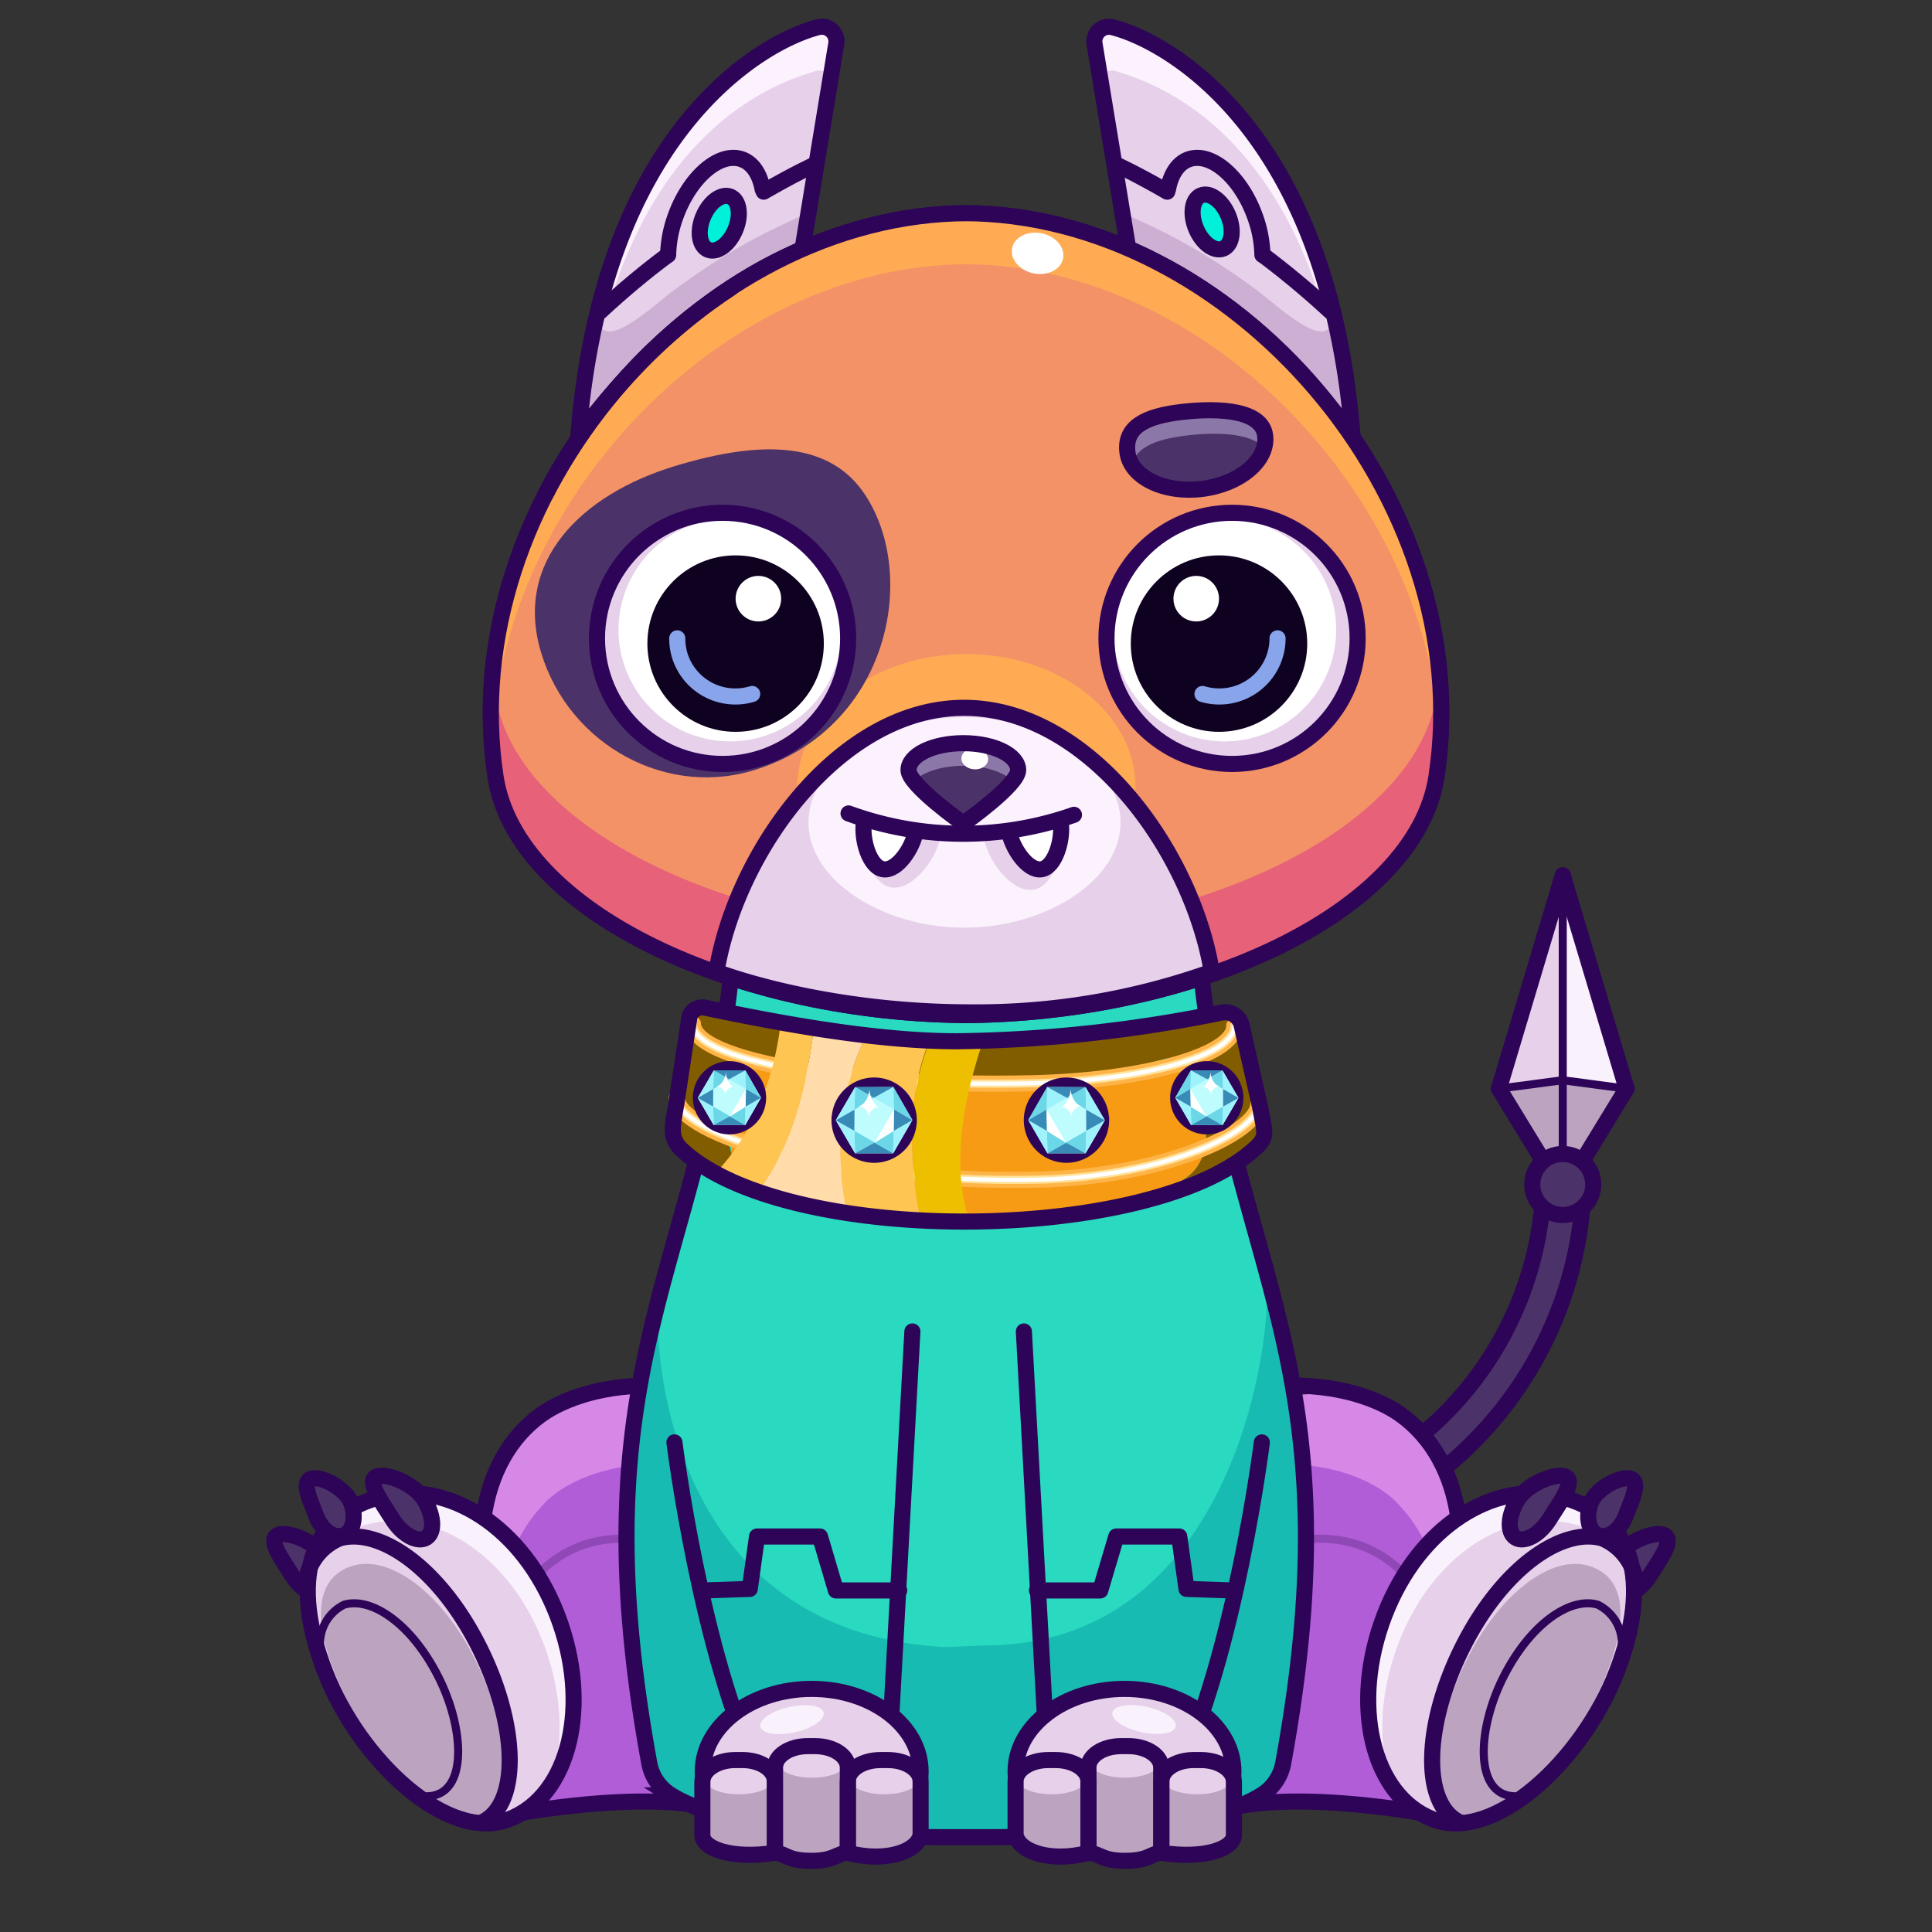 <svg xmlns="http://www.w3.org/2000/svg" viewBox="0 0 240 240">
  <rect x="0" y="0" width="240" height="240" fill="#333333" stroke="none"/>
  <svg id="tale" xmlns="http://www.w3.org/2000/svg" viewBox="0 0 240 240"><defs><style>.prefix_dw-IdKeWST_cls-1{fill:#4b3268;}.prefix_dw-IdKeWST_cls-2,.prefix_dw-IdKeWST_cls-6{fill:none;stroke:#2d0457;stroke-linecap:round;stroke-linejoin:round;}.prefix_dw-IdKeWST_cls-2{stroke-width:2px;}.prefix_dw-IdKeWST_cls-3{fill:#bca4c1;}.prefix_dw-IdKeWST_cls-4{fill:#f9f2fc;}.prefix_dw-IdKeWST_cls-5{fill:#e6d0ea;}</style></defs><g id="_02" data-name="02"><path class="prefix_dw-IdKeWST_cls-1" d="M191.67,148.71a42,42,0,0,1-29.54,37.37l1.52,4.76a47,47,0,0,0,33-42.13Z"/><path class="prefix_dw-IdKeWST_cls-2" d="M191.67,148.71a42,42,0,0,1-29.54,37.37l1.52,4.76a47,47,0,0,0,33-42.13Z"/><polygon class="prefix_dw-IdKeWST_cls-3" points="194.13 148.22 194.13 134.19 202.06 135.24 194.13 148.22"/><polygon class="prefix_dw-IdKeWST_cls-4" points="194.13 109.35 194.13 134.19 202.06 135.85 194.13 109.35"/><polygon class="prefix_dw-IdKeWST_cls-3" points="194.13 148.22 194.13 134.19 186.2 135.24 194.13 148.22"/><polygon class="prefix_dw-IdKeWST_cls-5" points="194.3 109.35 194.3 134.19 186.37 135.85 194.3 109.35"/><line class="prefix_dw-IdKeWST_cls-2" x1="202.06" y1="135.24" x2="194.13" y2="148.22"/><line class="prefix_dw-IdKeWST_cls-2" x1="202.06" y1="135.24" x2="194.13" y2="108.74"/><line class="prefix_dw-IdKeWST_cls-2" x1="186.2" y1="135.24" x2="194.13" y2="148.22"/><line class="prefix_dw-IdKeWST_cls-2" x1="186.2" y1="135.24" x2="194.13" y2="108.74"/><polyline class="prefix_dw-IdKeWST_cls-6" points="194.13 108.74 194.13 134.19 202.06 135.24"/><polygon class="prefix_dw-IdKeWST_cls-6" points="194.13 148.22 194.13 134.19 186.2 135.24 194.13 148.22"/><circle class="prefix_dw-IdKeWST_cls-1" cx="194.13" cy="147.14" r="3.79"/><circle class="prefix_dw-IdKeWST_cls-2" cx="194.13" cy="147.14" r="3.79"/></g></svg>
<svg id="ears" xmlns="http://www.w3.org/2000/svg" viewBox="0 0 240 240"><defs><style>.prefix_IIxpfUEW63_cls-1{fill:#e6d0ea;}.prefix_IIxpfUEW63_cls-2{fill:#ccafd3;}.prefix_IIxpfUEW63_cls-3{fill:#fcf2fd;}.prefix_IIxpfUEW63_cls-4{fill:none;stroke:#2d0457;stroke-linecap:round;stroke-linejoin:round;stroke-width:2px;}.prefix_IIxpfUEW63_cls-5{fill:#00f1d9;}</style></defs><g id="_02" data-name="02"><path class="prefix_IIxpfUEW63_cls-1" d="M71.86,54c3-37.72,22.82-48.82,29.72-50.61a1.82,1.82,0,0,1,2.31,2L99.68,31C88.76,35.46,79,44.43,71.94,54"/><path class="prefix_IIxpfUEW63_cls-2" d="M83.61,36.14c-2.53,1.88-9.73,8.78-9.28,2.36A97,97,0,0,0,71.86,54h.08c7-9.57,16.82-18.54,27.74-23l.46-4.5C98.21,27.62,92.52,29.5,83.61,36.14Z"/><path class="prefix_IIxpfUEW63_cls-3" d="M72.87,50.52C77.55,18.15,94.55,10.82,101,8.94a1.79,1.79,0,0,1,2.25.58l.68-4.13a1.82,1.82,0,0,0-2.31-2C94.68,5.19,74.89,16.29,71.86,54h.08C72.16,53.71,72.65,50.82,72.87,50.52Z"/><path class="prefix_IIxpfUEW63_cls-4" d="M71.86,54c3-37.72,22.82-48.82,29.72-50.61a1.82,1.82,0,0,1,2.31,2L99.68,31C88.76,35.46,79,44.43,71.94,54"/><path class="prefix_IIxpfUEW63_cls-4" d="M83,31.66a14.88,14.88,0,0,1,.89-4.7c1.73-4.87,5.39-8.09,8.18-7.2,1.4.45,2.31,1.85,2.66,3.73"/><path class="prefix_IIxpfUEW63_cls-4" d="M94.87,23.81c3.83-2.22,6.28-3.33,6.28-3.33"/><ellipse class="prefix_IIxpfUEW63_cls-5" cx="89.27" cy="27.58" rx="4.02" ry="2.42" transform="translate(29.16 99.1) rotate(-67.12)"/><path class="prefix_IIxpfUEW63_cls-4" d="M74.57,38.69c2.84-2.64,5.68-5,8.38-7"/><ellipse class="prefix_IIxpfUEW63_cls-4" cx="89.27" cy="27.58" rx="3.58" ry="2.16" transform="matrix(0.39, -0.92, 0.92, 0.39, 29.16, 99.1)"/><path class="prefix_IIxpfUEW63_cls-1" d="M168,54C165,16.29,145.18,5.19,138.28,3.4a1.82,1.82,0,0,0-2.32,2L140.17,31c10.93,4.49,20.7,13.46,27.74,23"/><path class="prefix_IIxpfUEW63_cls-2" d="M156.24,36.14c2.53,1.88,9.73,8.78,9.28,2.36A95.84,95.84,0,0,1,168,54h-.08c-7-9.57-16.81-18.54-27.74-23l-.46-4.5C141.65,27.62,147.33,29.5,156.24,36.14Z"/><path class="prefix_IIxpfUEW63_cls-3" d="M167,50.52c-4.68-32.37-21.68-39.7-28.09-41.58a1.8,1.8,0,0,0-2.25.58L136,5.39a1.82,1.82,0,0,1,2.32-2C145.18,5.19,165,16.29,168,54h-.08C167.7,53.71,167.2,50.82,167,50.52Z"/><path class="prefix_IIxpfUEW63_cls-4" d="M168,54C165,16.29,145.18,5.19,138.28,3.4a1.82,1.82,0,0,0-2.32,2L140.17,31c10.93,4.49,20.7,13.46,27.74,23"/><path class="prefix_IIxpfUEW63_cls-4" d="M156.82,31.66a14.88,14.88,0,0,0-.89-4.7c-1.72-4.87-5.39-8.09-8.18-7.2-1.39.45-2.3,1.85-2.65,3.73"/><path class="prefix_IIxpfUEW63_cls-4" d="M145,23.81c-3.83-2.22-6.28-3.33-6.28-3.33"/><ellipse class="prefix_IIxpfUEW63_cls-5" cx="150.58" cy="27.58" rx="2.42" ry="4.02" transform="translate(1.12 60.71) rotate(-22.88)"/><path class="prefix_IIxpfUEW63_cls-4" d="M165.28,38.69a106.34,106.34,0,0,0-8.38-7"/><ellipse class="prefix_IIxpfUEW63_cls-4" cx="150.58" cy="27.58" rx="2.16" ry="3.58" transform="translate(1.12 60.71) rotate(-22.88)"/></g></svg>
<svg id="legs" xmlns="http://www.w3.org/2000/svg" viewBox="0 0 240 240"><defs><style>.prefix_vhWDQbFl_v_cls-1{fill:#d588e5;}.prefix_vhWDQbFl_v_cls-2{fill:#b15dd8;}.prefix_vhWDQbFl_v_prefix_vhWDQbFl_v_cls-10,.prefix_vhWDQbFl_v_cls-3,.prefix_vhWDQbFl_v_cls-4,.prefix_vhWDQbFl_v_cls-5{fill:none;}.prefix_vhWDQbFl_v_cls-3{stroke:#8f48b5;}.prefix_vhWDQbFl_v_prefix_vhWDQbFl_v_cls-10,.prefix_vhWDQbFl_v_cls-3,.prefix_vhWDQbFl_v_cls-4{stroke-linecap:round;stroke-linejoin:round;}.prefix_vhWDQbFl_v_prefix_vhWDQbFl_v_cls-10,.prefix_vhWDQbFl_v_cls-4,.prefix_vhWDQbFl_v_cls-5{stroke:#2d0457;}.prefix_vhWDQbFl_v_cls-4,.prefix_vhWDQbFl_v_cls-5{stroke-width:2px;}.prefix_vhWDQbFl_v_cls-5{stroke-miterlimit:10;}.prefix_vhWDQbFl_v_cls-6{fill:#4b3268;}.prefix_vhWDQbFl_v_cls-7{fill:#e6d0ea;}.prefix_vhWDQbFl_v_cls-8{fill:#bca4c1;}.prefix_vhWDQbFl_v_cls-9{fill:#f9f2fc;}</style></defs><g id="_02" data-name="02"><g id="_02-2" data-name="02"><path class="prefix_vhWDQbFl_v_cls-1" d="M93,220s-9-1.53-30.1,2.18l-3.77-21.69c-1-13.07,4.26-24.39,13.74-27.36,1.48-.46,12.82.64,14.34.62"/><path class="prefix_vhWDQbFl_v_cls-2" d="M67.78,186.59c-6.3,6.45-6.32,14.8-5.32,23.19.49,4-2.45,6-5.61,6l5.24,9.52c21.12-3.71,29.15-.54,29.15-.54l-5.7-42.44C78.55,180.94,71.11,183.19,67.78,186.59Z"/><path class="prefix_vhWDQbFl_v_cls-3" d="M58.28,210.84c3.33-6.27,7.08-23.15,24-19.07"/><path class="prefix_vhWDQbFl_v_cls-4" d="M79.71,172.13c-7.14.23-11.18,2.67-12.44,3.57-8.08,5.77-9.58,18.17-4.55,30.28"/><path class="prefix_vhWDQbFl_v_cls-5" d="M90.15,225.15s-6.53-3.31-27.65.41"/><path class="prefix_vhWDQbFl_v_cls-6" d="M40.24,193.28c1.18,1.87,1.27,3.94.18,4.62s-2.91-.27-4.09-2.14-3-4.28-1.94-5S39.06,191.42,40.24,193.28Z"/><path class="prefix_vhWDQbFl_v_cls-4" d="M40.24,193.28c1.18,1.87,1.27,3.94.18,4.62s-2.91-.27-4.09-2.14-3-4.28-1.94-5S39.06,191.42,40.24,193.28Z"/><path class="prefix_vhWDQbFl_v_cls-7" d="M69.22,200.62c4.28,11.09,1.6,22.45-6,25.38s-18.57-7.26-22.85-18.35-2.29-19.55,7.35-21.81C55.66,184,64.94,189.53,69.22,200.62Z"/><path class="prefix_vhWDQbFl_v_cls-8" d="M59.18,206.47c4.26,8.66,4.4,17.31.32,19.32S47.28,219.62,43,211s-4.37-15.11,1-16.54C48.52,193.25,54.92,197.81,59.18,206.47Z"/><path class="prefix_vhWDQbFl_v_cls-9" d="M47.74,185.84c-4.88,1.14-7.79,3.88-8.93,7.75a12.22,12.22,0,0,1,7.2-4.31c7.91-1.85,17.19,3.7,21.47,14.79,2.46,6.38,2.61,12.84.86,17.74,3.41-5,4-13.16.88-21.19C64.94,189.53,55.66,184,47.74,185.84Z"/><path class="prefix_vhWDQbFl_v_cls-4" d="M69.22,200.62c4.28,11.09,1.6,22.45-6,25.38s-18.57-7.26-22.85-18.35-2.29-19.55,7.35-21.81C55.66,184,64.94,189.53,69.22,200.62Z"/><path class="prefix_vhWDQbFl_v_cls-6" d="M52.65,186.22c1.25,2,1.39,4.12.31,4.8s-3-.35-4.22-2.32-3.17-4.53-2.09-5.21S51.4,184.25,52.65,186.22Z"/><path class="prefix_vhWDQbFl_v_cls-4" d="M38,196.3a7,7,0,0,1,4.2-5.2c5-1.4,12.34,3.66,17.26,13.38s5.16,19.5.55,21.83"/><path class="prefix_vhWDQbFl_v_prefix_vhWDQbFl_v_cls-10" d="M39.84,205.11a5.38,5.38,0,0,1,2.91-5.77c3.43-1,8.39,2.41,11.7,8.95s3.69,14.73-1.38,14.85"/><path class="prefix_vhWDQbFl_v_cls-4" d="M52.65,186.22c1.25,2,1.39,4.12.31,4.8s-3-.35-4.22-2.32-3.17-4.53-2.09-5.21S51.4,184.25,52.65,186.22Z"/><path class="prefix_vhWDQbFl_v_cls-6" d="M43.61,186.66c.68,1.8.26,3.62-.94,4.07s-2.71-.63-3.39-2.42-1.86-4.16-.66-4.61S42.92,184.87,43.61,186.66Z"/><path class="prefix_vhWDQbFl_v_cls-4" d="M43.61,186.66c.68,1.8.26,3.62-.94,4.07s-2.71-.63-3.39-2.42-1.86-4.16-.66-4.61S42.92,184.87,43.61,186.66Z"/></g><g id="_02-3" data-name="02"><path class="prefix_vhWDQbFl_v_cls-1" d="M148.21,220s9-1.53,30.11,2.18l3.77-21.69c1-13.07-4.27-24.39-13.74-27.36-1.48-.46-12.82.64-14.34.62"/><path class="prefix_vhWDQbFl_v_cls-2" d="M173.45,186.59c6.3,6.45,6.32,14.8,5.32,23.19-.49,4,2.45,6,5.61,6l-5.24,9.52c-21.13-3.71-29.15-.54-29.15-.54l5.7-42.44C162.68,180.94,170.12,183.19,173.45,186.59Z"/><path class="prefix_vhWDQbFl_v_cls-3" d="M183,210.84c-3.34-6.27-7.08-23.15-24-19.07"/><path class="prefix_vhWDQbFl_v_cls-4" d="M161.52,172.13c7.14.23,11.18,2.67,12.44,3.57,8.08,5.77,9.57,18.17,4.54,30.28"/><path class="prefix_vhWDQbFl_v_cls-5" d="M151.08,225.15s6.53-3.31,27.65.41"/><path class="prefix_vhWDQbFl_v_cls-6" d="M201,193.28c-1.18,1.87-1.27,3.94-.19,4.62s2.92-.27,4.1-2.14,3-4.28,1.94-5S202.17,191.42,201,193.28Z"/><path class="prefix_vhWDQbFl_v_cls-4" d="M201,193.28c-1.18,1.87-1.27,3.94-.19,4.62s2.92-.27,4.1-2.14,3-4.28,1.94-5S202.17,191.42,201,193.28Z"/><path class="prefix_vhWDQbFl_v_cls-7" d="M172,200.62c-4.28,11.09-1.6,22.45,6,25.38s18.57-7.26,22.85-18.35,2.29-19.55-7.36-21.81C185.57,184,176.29,189.53,172,200.62Z"/><path class="prefix_vhWDQbFl_v_cls-8" d="M182.05,206.47c-4.26,8.66-4.4,17.31-.32,19.32S194,219.62,198.21,211s4.37-15.11-1.05-16.54C192.71,193.25,186.31,197.81,182.05,206.47Z"/><path class="prefix_vhWDQbFl_v_cls-9" d="M193.48,185.84c4.89,1.14,7.8,3.88,8.94,7.75a12.22,12.22,0,0,0-7.2-4.31c-7.91-1.85-17.19,3.7-21.47,14.79-2.46,6.38-2.61,12.84-.86,17.74-3.41-5-4-13.16-.88-21.19C176.29,189.53,185.57,184,193.48,185.84Z"/><path class="prefix_vhWDQbFl_v_cls-4" d="M172,200.62c-4.28,11.09-1.6,22.45,6,25.38s18.57-7.26,22.85-18.35,2.29-19.55-7.36-21.81C185.57,184,176.29,189.53,172,200.62Z"/><path class="prefix_vhWDQbFl_v_cls-6" d="M188.58,186.22c-1.25,2-1.39,4.12-.31,4.8s3-.35,4.22-2.32,3.17-4.53,2.09-5.21S189.83,184.25,188.58,186.22Z"/><path class="prefix_vhWDQbFl_v_cls-4" d="M203.22,196.3a7,7,0,0,0-4.2-5.2c-5-1.4-12.34,3.66-17.26,13.38s-5.16,19.5-.55,21.83"/><path class="prefix_vhWDQbFl_v_prefix_vhWDQbFl_v_cls-10" d="M201.39,205.11a5.38,5.38,0,0,0-2.91-5.77c-3.44-1-8.39,2.41-11.7,8.95s-3.69,14.73,1.38,14.85"/><path class="prefix_vhWDQbFl_v_cls-4" d="M188.58,186.22c-1.25,2-1.39,4.12-.31,4.8s3-.35,4.22-2.32,3.17-4.53,2.09-5.21S189.83,184.25,188.58,186.22Z"/><path class="prefix_vhWDQbFl_v_cls-6" d="M197.62,186.66c-.68,1.8-.26,3.62.93,4.07s2.72-.63,3.4-2.42,1.85-4.16.66-4.61S198.3,184.87,197.62,186.66Z"/><path class="prefix_vhWDQbFl_v_cls-4" d="M197.62,186.66c-.68,1.8-.26,3.62.93,4.07s2.72-.63,3.4-2.42,1.85-4.16.66-4.61S198.3,184.87,197.62,186.66Z"/></g></g></svg>
<svg id="body" xmlns="http://www.w3.org/2000/svg" viewBox="0 0 240 240"><defs><style>.prefix_xLe4WfhT6y_cls-1{fill:#29d9c0;}.prefix_xLe4WfhT6y_cls-2{fill:#17bbb1;}.prefix_xLe4WfhT6y_cls-3{fill:none;stroke:#2d0457;stroke-miterlimit:10;stroke-width:2px;}</style></defs><g id="_04" data-name="04"><path class="prefix_xLe4WfhT6y_cls-1" d="M149.06,119.27c3.6,38.3,19.58,49.48,10.33,99.84a5.89,5.89,0,0,1-2.76,3.92c-4.46,2.78-15.45,5.19-34,5.19h-5.2c-18.58,0-29.57-2.41-34-5.19a5.89,5.89,0,0,1-2.76-3.92c-9.25-50.36,6.73-61.54,10.33-99.84"/><path class="prefix_xLe4WfhT6y_cls-2" d="M157.38,158.17c.76,10-4.92,46.23-35.07,46.23l-5,.21c-32.77-1.85-36-33.62-35.63-42.86-3.73,14.68-6,30.41-1.06,57.36A5.89,5.89,0,0,0,83.37,223c4.46,2.78,15.45,5.19,34,5.19h5.2c18.58,0,29.57-2.41,34-5.19a5.89,5.89,0,0,0,2.76-3.92C164.74,190,161.64,173.93,157.38,158.17Z"/><path class="prefix_xLe4WfhT6y_cls-3" d="M149.06,119.27c3.6,38.3,19.58,49.48,10.33,99.84a5.89,5.89,0,0,1-2.76,3.92c-4.46,2.78-15.45,5.19-34,5.19h-5.2c-18.58,0-29.57-2.41-34-5.19a5.89,5.89,0,0,1-2.76-3.92c-9.25-50.36,6.73-61.54,10.33-99.84"/></g></svg>
<svg id="hand" xmlns="http://www.w3.org/2000/svg" viewBox="0 0 240 240"><defs><style>.prefix_OySWhcX1Cx_cls-1{fill:none;stroke:#2d0457;stroke-linecap:round;stroke-linejoin:round;stroke-width:2px;}.prefix_OySWhcX1Cx_cls-2{fill:#e6d0ea;}.prefix_OySWhcX1Cx_cls-3{fill:#bca4c1;}.prefix_OySWhcX1Cx_cls-4{fill:#f9f2fc;}</style></defs><g id="_06" data-name="06"><line class="prefix_OySWhcX1Cx_cls-1" x1="127.19" y1="165.4" x2="130.22" y2="220.82"/><path class="prefix_OySWhcX1Cx_cls-1" d="M156.75,179.18s-3.3,26.47-10.71,41.64"/><ellipse class="prefix_OySWhcX1Cx_cls-2" cx="139.69" cy="220.05" rx="13.53" ry="10.25"/><ellipse class="prefix_OySWhcX1Cx_cls-1" cx="139.69" cy="220.05" rx="13.53" ry="10.25"/><path class="prefix_OySWhcX1Cx_cls-3" d="M135.21,230.16v-8.87c0-1.47-1.82-2.65-4.07-2.65h-.92c-2.24,0-4.06,1.18-4.06,2.65v6.59C126.16,228.93,129.94,229.83,135.21,230.16Z"/><path class="prefix_OySWhcX1Cx_cls-3" d="M144.25,219.56c0-1.47-1.82-2.65-4.06-2.65h-.92c-2.25,0-4.06,1.18-4.06,2.65v10.6c1.4.08,2.91.13,4.48.13s3.13,0,4.56-.14Z"/><path class="prefix_OySWhcX1Cx_cls-3" d="M149.16,218.64h-.92c-2.24,0-4.06,1.18-4.06,2.65v8.87c5.27-.33,9-1.23,9-2.28v-6.59C153.23,219.82,151.41,218.64,149.16,218.64Z"/><ellipse class="prefix_OySWhcX1Cx_cls-2" cx="130.65" cy="221.18" rx="4.12" ry="1.71"/><path class="prefix_OySWhcX1Cx_cls-1" d="M135.21,230.16v-8.87c0-1.47-1.82-2.65-4.07-2.65h-.92c-2.24,0-4.06,1.18-4.06,2.65v6.59C126.43,229.93,130.38,231.44,135.21,230.16Z"/><ellipse class="prefix_OySWhcX1Cx_cls-2" cx="139.73" cy="219.12" rx="4.12" ry="1.71"/><ellipse class="prefix_OySWhcX1Cx_cls-2" cx="148.7" cy="221.18" rx="4.12" ry="1.71"/><path class="prefix_OySWhcX1Cx_cls-1" d="M149.19,218.64h-.91c-2.23,0-4,1.18-4,2.65v8.87c5.45.85,9.1-.57,9-2.28v-6.59C153.23,219.82,151.42,218.64,149.19,218.64Z"/><path class="prefix_OySWhcX1Cx_cls-1" d="M144.25,219.56c0-1.47-1.82-2.65-4.06-2.65h-.92c-2.25,0-4.06,1.18-4.06,2.65v10.6c1.4.08,1.68,1,4.48,1,3.09,0,3.13-.88,4.56-1Z"/><ellipse class="prefix_OySWhcX1Cx_cls-4" cx="142.13" cy="213.62" rx="1.61" ry="4.03" transform="translate(-97.28 305.92) rotate(-77.45)"/><polyline class="prefix_OySWhcX1Cx_cls-1" points="128.82 197.57 136.68 197.57 138.67 190.87 146.49 190.87 147.39 197.38 153.1 197.57"/><line class="prefix_OySWhcX1Cx_cls-1" x1="113.34" y1="165.4" x2="110.3" y2="220.82"/><path class="prefix_OySWhcX1Cx_cls-1" d="M83.78,179.18s3.3,26.47,10.71,41.64"/><ellipse class="prefix_OySWhcX1Cx_cls-2" cx="100.83" cy="220.05" rx="13.53" ry="10.25"/><ellipse class="prefix_OySWhcX1Cx_cls-1" cx="100.83" cy="220.05" rx="13.53" ry="10.25"/><path class="prefix_OySWhcX1Cx_cls-3" d="M105.32,230.16v-8.87c0-1.47,1.82-2.65,4.06-2.65h.92c2.25,0,4.06,1.18,4.06,2.65v6.59C114.36,228.93,110.58,229.83,105.32,230.16Z"/><path class="prefix_OySWhcX1Cx_cls-3" d="M96.28,219.56c0-1.47,1.82-2.65,4.06-2.65h.92c2.24,0,4.06,1.18,4.06,2.65v10.6c-1.41.08-2.91.13-4.49.13s-3.13,0-4.55-.14Z"/><path class="prefix_OySWhcX1Cx_cls-3" d="M91.36,218.64h.92c2.25,0,4.06,1.18,4.06,2.65v8.87c-5.26-.33-9-1.23-9-2.28v-6.59C87.3,219.82,89.12,218.64,91.36,218.64Z"/><ellipse class="prefix_OySWhcX1Cx_cls-2" cx="91.8" cy="221.18" rx="4.12" ry="1.71"/><ellipse class="prefix_OySWhcX1Cx_cls-2" cx="100.88" cy="219.12" rx="4.12" ry="1.71"/><ellipse class="prefix_OySWhcX1Cx_cls-2" cx="109.86" cy="221.18" rx="4.12" ry="1.71"/><path class="prefix_OySWhcX1Cx_cls-1" d="M105.32,230.16v-8.87c0-1.47,1.82-2.65,4.06-2.65h.92c2.25,0,4.06,1.18,4.06,2.65v6.59C114.09,229.93,110.15,231.44,105.32,230.16Z"/><path class="prefix_OySWhcX1Cx_cls-1" d="M91.33,218.64h.92c2.22,0,4,1.18,4,2.65v8.87c-5.46.85-9.11-.57-9-2.28v-6.59C87.3,219.82,89.11,218.64,91.33,218.64Z"/><path class="prefix_OySWhcX1Cx_cls-1" d="M96.28,219.56c0-1.47,1.82-2.65,4.06-2.65h.92c2.24,0,4.06,1.18,4.06,2.65v10.6c-1.41.08-1.69,1-4.49,1-3.08,0-3.13-.88-4.55-1Z"/><ellipse class="prefix_OySWhcX1Cx_cls-4" cx="98.4" cy="213.62" rx="4.03" ry="1.61" transform="translate(-44.08 26.49) rotate(-12.55)"/><polyline class="prefix_OySWhcX1Cx_cls-1" points="111.7 197.57 103.84 197.57 101.86 190.87 94.04 190.87 93.14 197.38 87.42 197.57"/></g></svg>
<svg id="colar" xmlns="http://www.w3.org/2000/svg" viewBox="0 0 240 240"><defs><style>.prefix_ZJ5c57CvX-_cls-1{fill:#f79b14;}.prefix_ZJ5c57CvX-_cls-2{fill:#825d00;}.prefix_ZJ5c57CvX-_cls-3,.prefix_ZJ5c57CvX-_cls-4,.prefix_ZJ5c57CvX-_cls-5,.prefix_ZJ5c57CvX-_cls-9{fill:none;}.prefix_ZJ5c57CvX-_cls-3{stroke:#ffb448;}.prefix_ZJ5c57CvX-_cls-3,.prefix_ZJ5c57CvX-_cls-4,.prefix_ZJ5c57CvX-_cls-5{stroke-linecap:round;}.prefix_ZJ5c57CvX-_cls-3,.prefix_ZJ5c57CvX-_cls-9{stroke-width:2px;}.prefix_ZJ5c57CvX-_cls-4{stroke:#ffe39c;}.prefix_ZJ5c57CvX-_cls-5{stroke:#fff;stroke-width:0.5px;}.prefix_ZJ5c57CvX-_cls-6{fill:#edbf00;}.prefix_ZJ5c57CvX-_cls-7{fill:#ffc552;}.prefix_ZJ5c57CvX-_cls-8{fill:#ffdca9;}.prefix_ZJ5c57CvX-_cls-9{stroke:#2d0457;stroke-miterlimit:10;}.prefix_ZJ5c57CvX-_prefix_ZJ5c57CvX-_cls-10{fill:#bffcfd;}.prefix_ZJ5c57CvX-_prefix_ZJ5c57CvX-_cls-11{fill:#6cd7e6;}.prefix_ZJ5c57CvX-_prefix_ZJ5c57CvX-_cls-12{fill:#398bb7;}.prefix_ZJ5c57CvX-_prefix_ZJ5c57CvX-_cls-13{fill:#9ef2fc;}.prefix_ZJ5c57CvX-_prefix_ZJ5c57CvX-_cls-14{fill:#fff;}</style></defs><path class="prefix_ZJ5c57CvX-_cls-1" d="M156.53,137.41c3.56,19.11-65,16.32-71.74,5.52A4.83,4.83,0,0,1,84,137.2l1.93-12.47a4.65,4.65,0,0,1,.87.18c-.49.17-.76.41-.57.65l-1.26,12c-2.32,5.15,4.49,8.32,8.58,9.1-4.62-2.64-2.24-8.49-2.07-12.8.21-5.18,56.63-3.64,57.38,0,.8,4.24,2.56,10.18-2.07,12.8,12.46-3.41,9.49-7.36,7.91-17.45Z"/><path class="prefix_ZJ5c57CvX-_cls-2" d="M156.16,138.39c2.45,4.26-8.07,7.83-9.39,8.29,4.61-2.62,2.87-8.52,2.07-12.75-.75-3.66-3.54-2.53-5.49-2a78.17,78.17,0,0,1-23,2.44A79.54,79.54,0,0,1,97,131.93c-2-.51-4.74-1.64-5.49,2-.8,4.23-2.54,10.12,2.07,12.75-2.62-.31-5-1.79-7.13-3.29-5.51-.45-.11-18.3.38-18.46,2.31.5,29.84,4.37,32,4.37s24.71-2,24.67-2.07c4-.61,7.15-.35,9.92-1Z"/><path class="prefix_ZJ5c57CvX-_cls-3" d="M153.32,127.44c.08,3.64-11.24,6.83-25.3,7.13h0c-23.09.48-41.84-2.82-41.94-7.37"/><path class="prefix_ZJ5c57CvX-_cls-3" d="M156.32,137.08c.08,3.64-12,9.14-27.44,9.46h0c-25,.52-44.7-5.6-44.8-10.15"/><path class="prefix_ZJ5c57CvX-_cls-4" d="M153.32,127.44c.08,3.64-11.24,6.83-25.3,7.13h0c-23.09.48-41.84-2.82-41.94-7.37"/><path class="prefix_ZJ5c57CvX-_cls-4" d="M156.32,137.08c.08,3.64-12,9.14-27.44,9.46h0c-25,.52-44.7-5.6-44.8-10.15"/><path class="prefix_ZJ5c57CvX-_cls-5" d="M153.32,127.44c.08,3.64-11.24,6.83-25.3,7.13h0c-23.09.48-41.84-2.82-41.94-7.37"/><path class="prefix_ZJ5c57CvX-_cls-5" d="M156.32,137.08c.08,3.64-12,9.14-27.44,9.46h0c-25,.52-44.7-5.6-44.8-10.15"/><path class="prefix_ZJ5c57CvX-_cls-6" d="M122.33,128.68c-2.46,7.11-4.26,15.49-2,22.7-1.92-.63-4-.24-5.94.12-1.4-6.92-1.69-15.78,1.19-22.3A52,52,0,0,0,122.33,128.68Z"/><path class="prefix_ZJ5c57CvX-_cls-7" d="M114.34,151.45a27.6,27.6,0,0,1-8.93-.21c-1.87-7.05-1.13-16.2,2.28-22.73,2.61.26,5.21.56,7.84.64C112.65,135.67,112.94,144.53,114.34,151.45Z"/><path class="prefix_ZJ5c57CvX-_cls-8" d="M105.41,151.24c-4-.51-7.6-2.14-11.36-3.06,4.5-6,6.15-13.4,7.08-20.67,2.25.33,4.34.76,6.56,1C104.28,135,103.54,144.19,105.41,151.24Z"/><path class="prefix_ZJ5c57CvX-_cls-7" d="M101.13,127.51c-.93,7.27-2.58,14.71-7.08,20.67A18.68,18.68,0,0,1,88.62,146c5-5.09,7.59-12.07,8.4-19.25A13.59,13.59,0,0,0,101.13,127.51Z"/><g id="Слой_137" data-name="Слой 137"><path class="prefix_ZJ5c57CvX-_cls-9" d="M104.29,139.14a4.3,4.3,0,1,0,4.31-4.29h0a4.29,4.29,0,0,0-4.3,4.28Z"/><polygon class="prefix_ZJ5c57CvX-_prefix_ZJ5c57CvX-_cls-10" points="113.33 139.15 110.98 135.03 106.22 135.06 103.82 139.17 106.22 143.27 110.95 143.27 113.33 139.15"/><polygon class="prefix_ZJ5c57CvX-_prefix_ZJ5c57CvX-_cls-11" points="106.22 143.27 106.13 140.47 108.66 141.93 106.22 143.27"/><polygon class="prefix_ZJ5c57CvX-_prefix_ZJ5c57CvX-_cls-12" points="110.98 143.27 106.22 143.27 108.66 141.93 110.98 143.27"/><polygon class="prefix_ZJ5c57CvX-_prefix_ZJ5c57CvX-_cls-13" points="106.13 140.47 106.22 143.27 103.84 139.15 106.13 140.47"/><polygon class="prefix_ZJ5c57CvX-_prefix_ZJ5c57CvX-_cls-13" points="110.98 135.03 111.06 137.82 108.54 136.37 110.98 135.03"/><polygon class="prefix_ZJ5c57CvX-_prefix_ZJ5c57CvX-_cls-12" points="106.22 135.03 110.98 135.03 108.54 136.37 106.22 135.03"/><polygon class="prefix_ZJ5c57CvX-_prefix_ZJ5c57CvX-_cls-11" points="111.06 137.82 110.98 135.03 113.36 139.15 111.06 137.82"/><polygon class="prefix_ZJ5c57CvX-_prefix_ZJ5c57CvX-_cls-11" points="106.22 135.06 108.54 136.37 106.15 137.84 106.22 135.06"/><polygon class="prefix_ZJ5c57CvX-_prefix_ZJ5c57CvX-_cls-13" points="103.82 139.17 106.22 135.06 106.15 137.84 103.82 139.17"/><polygon class="prefix_ZJ5c57CvX-_prefix_ZJ5c57CvX-_cls-11" points="110.95 143.27 108.63 141.97 111.01 140.49 110.95 143.27"/><polygon class="prefix_ZJ5c57CvX-_prefix_ZJ5c57CvX-_cls-13" points="113.33 139.15 110.95 143.27 111.01 140.49 113.33 139.15"/><polygon class="prefix_ZJ5c57CvX-_prefix_ZJ5c57CvX-_cls-12" points="113.33 139.15 111.06 137.82 111.01 140.49 113.33 139.15"/><polygon class="prefix_ZJ5c57CvX-_prefix_ZJ5c57CvX-_cls-12" points="106.15 137.84 106.13 140.47 103.82 139.17 106.15 137.84"/><path class="prefix_ZJ5c57CvX-_prefix_ZJ5c57CvX-_cls-14" d="M108,135.19c0,1.14.74,2.31,1.22,2.31a1.39,1.39,0,0,0-1.31,1.22,1.39,1.39,0,0,0-1.31-1.31C107.25,137.41,108,136.33,108,135.19Z"/><polygon class="prefix_ZJ5c57CvX-_prefix_ZJ5c57CvX-_cls-14" points="111.06 137.82 108.63 141.97 111.01 140.49 111.06 137.82"/><path class="prefix_ZJ5c57CvX-_cls-9" d="M136.78,139.14a4.3,4.3,0,1,1-4.31-4.29h0a4.29,4.29,0,0,1,4.3,4.28Z"/><polygon class="prefix_ZJ5c57CvX-_prefix_ZJ5c57CvX-_cls-10" points="127.74 139.15 130.09 135.03 134.85 135.06 137.25 139.17 134.85 143.27 130.12 143.27 127.74 139.15"/><polygon class="prefix_ZJ5c57CvX-_prefix_ZJ5c57CvX-_cls-11" points="134.85 143.27 134.94 140.47 132.41 141.93 134.85 143.27"/><polygon class="prefix_ZJ5c57CvX-_prefix_ZJ5c57CvX-_cls-12" points="130.09 143.27 134.85 143.27 132.41 141.93 130.09 143.27"/><polygon class="prefix_ZJ5c57CvX-_prefix_ZJ5c57CvX-_cls-13" points="134.94 140.47 134.85 143.27 137.23 139.15 134.94 140.47"/><polygon class="prefix_ZJ5c57CvX-_prefix_ZJ5c57CvX-_cls-13" points="130.09 135.03 130.01 137.82 132.53 136.37 130.09 135.03"/><polygon class="prefix_ZJ5c57CvX-_prefix_ZJ5c57CvX-_cls-12" points="134.85 135.03 130.09 135.03 132.53 136.37 134.85 135.03"/><polygon class="prefix_ZJ5c57CvX-_prefix_ZJ5c57CvX-_cls-11" points="130.01 137.82 130.09 135.03 127.71 139.15 130.01 137.82"/><polygon class="prefix_ZJ5c57CvX-_prefix_ZJ5c57CvX-_cls-11" points="134.85 135.06 132.53 136.37 134.92 137.84 134.85 135.06"/><polygon class="prefix_ZJ5c57CvX-_prefix_ZJ5c57CvX-_cls-13" points="137.25 139.17 134.85 135.06 134.92 137.84 137.25 139.17"/><polygon class="prefix_ZJ5c57CvX-_prefix_ZJ5c57CvX-_cls-11" points="130.12 143.27 132.44 141.97 130.06 140.49 130.12 143.27"/><polygon class="prefix_ZJ5c57CvX-_prefix_ZJ5c57CvX-_cls-13" points="127.74 139.15 130.12 143.27 130.06 140.49 127.74 139.15"/><polygon class="prefix_ZJ5c57CvX-_prefix_ZJ5c57CvX-_cls-12" points="127.74 139.15 130.01 137.82 130.06 140.49 127.74 139.15"/><polygon class="prefix_ZJ5c57CvX-_prefix_ZJ5c57CvX-_cls-12" points="134.92 137.84 134.94 140.47 137.25 139.17 134.92 137.84"/><path class="prefix_ZJ5c57CvX-_prefix_ZJ5c57CvX-_cls-14" d="M133,135.19c0,1.14-.74,2.31-1.22,2.31a1.39,1.39,0,0,1,1.31,1.22,1.39,1.39,0,0,1,1.31-1.31C133.82,137.41,133,136.33,133,135.19Z"/><polygon class="prefix_ZJ5c57CvX-_prefix_ZJ5c57CvX-_cls-14" points="130.01 137.82 132.44 141.97 130.06 140.49 130.01 137.82"/><path class="prefix_ZJ5c57CvX-_cls-9" d="M153.46,136.36a3.55,3.55,0,1,1-3.56-3.54h0a3.53,3.53,0,0,1,3.55,3.53Z"/><polygon class="prefix_ZJ5c57CvX-_prefix_ZJ5c57CvX-_cls-10" points="146 136.37 147.94 132.96 151.87 132.99 153.85 136.39 151.87 139.77 147.97 139.77 146 136.37"/><polygon class="prefix_ZJ5c57CvX-_prefix_ZJ5c57CvX-_cls-11" points="151.87 139.77 151.94 137.46 149.86 138.66 151.87 139.77"/><polygon class="prefix_ZJ5c57CvX-_prefix_ZJ5c57CvX-_cls-12" points="147.94 139.77 151.87 139.77 149.86 138.66 147.94 139.77"/><polygon class="prefix_ZJ5c57CvX-_prefix_ZJ5c57CvX-_cls-13" points="151.94 137.46 151.87 139.77 153.84 136.37 151.94 137.46"/><polygon class="prefix_ZJ5c57CvX-_prefix_ZJ5c57CvX-_cls-13" points="147.94 132.96 147.87 135.27 149.96 134.07 147.94 132.96"/><polygon class="prefix_ZJ5c57CvX-_prefix_ZJ5c57CvX-_cls-12" points="151.87 132.96 147.94 132.96 149.96 134.07 151.87 132.96"/><polygon class="prefix_ZJ5c57CvX-_prefix_ZJ5c57CvX-_cls-11" points="147.87 135.27 147.94 132.96 145.98 136.37 147.87 135.27"/><polygon class="prefix_ZJ5c57CvX-_prefix_ZJ5c57CvX-_cls-11" points="151.87 132.99 149.96 134.07 151.93 135.29 151.87 132.99"/><polygon class="prefix_ZJ5c57CvX-_prefix_ZJ5c57CvX-_cls-13" points="153.85 136.39 151.87 132.99 151.93 135.29 153.85 136.39"/><polygon class="prefix_ZJ5c57CvX-_prefix_ZJ5c57CvX-_cls-11" points="147.97 139.77 149.88 138.7 147.92 137.47 147.97 139.77"/><polygon class="prefix_ZJ5c57CvX-_prefix_ZJ5c57CvX-_cls-13" points="146 136.37 147.97 139.77 147.92 137.47 146 136.37"/><polygon class="prefix_ZJ5c57CvX-_prefix_ZJ5c57CvX-_cls-12" points="146 136.37 147.87 135.27 147.92 137.47 146 136.37"/><polygon class="prefix_ZJ5c57CvX-_prefix_ZJ5c57CvX-_cls-12" points="151.93 135.29 151.94 137.46 153.85 136.39 151.93 135.29"/><path class="prefix_ZJ5c57CvX-_prefix_ZJ5c57CvX-_cls-14" d="M150.37,133.1c0,.94-.6,1.9-1,1.9a1.16,1.16,0,0,1,1.08,1,1.15,1.15,0,0,1,1.08-1.08C151,134.93,150.37,134,150.37,133.1Z"/><polygon class="prefix_ZJ5c57CvX-_prefix_ZJ5c57CvX-_cls-14" points="147.87 135.27 149.88 138.7 147.92 137.47 147.87 135.27"/><path class="prefix_ZJ5c57CvX-_cls-9" d="M87.07,136.36a3.55,3.55,0,1,0,3.56-3.54h0a3.53,3.53,0,0,0-3.55,3.53Z"/><polygon class="prefix_ZJ5c57CvX-_prefix_ZJ5c57CvX-_cls-10" points="94.53 136.37 92.59 132.96 88.66 132.99 86.68 136.39 88.66 139.77 92.57 139.77 94.53 136.37"/><polygon class="prefix_ZJ5c57CvX-_prefix_ZJ5c57CvX-_cls-11" points="88.66 139.77 88.59 137.46 90.68 138.66 88.66 139.77"/><polygon class="prefix_ZJ5c57CvX-_prefix_ZJ5c57CvX-_cls-12" points="92.59 139.77 88.66 139.77 90.68 138.66 92.59 139.77"/><polygon class="prefix_ZJ5c57CvX-_prefix_ZJ5c57CvX-_cls-13" points="88.59 137.46 88.66 139.77 86.69 136.37 88.59 137.46"/><polygon class="prefix_ZJ5c57CvX-_prefix_ZJ5c57CvX-_cls-13" points="92.59 132.96 92.66 135.27 90.58 134.07 92.59 132.96"/><polygon class="prefix_ZJ5c57CvX-_prefix_ZJ5c57CvX-_cls-12" points="88.66 132.96 92.59 132.96 90.58 134.07 88.66 132.96"/><polygon class="prefix_ZJ5c57CvX-_prefix_ZJ5c57CvX-_cls-11" points="92.66 135.27 92.59 132.96 94.56 136.37 92.66 135.27"/><polygon class="prefix_ZJ5c57CvX-_prefix_ZJ5c57CvX-_cls-11" points="88.66 132.99 90.58 134.07 88.6 135.29 88.66 132.99"/><polygon class="prefix_ZJ5c57CvX-_prefix_ZJ5c57CvX-_cls-13" points="86.68 136.39 88.66 132.99 88.6 135.29 86.68 136.39"/><polygon class="prefix_ZJ5c57CvX-_prefix_ZJ5c57CvX-_cls-11" points="92.57 139.77 90.65 138.7 92.62 137.47 92.57 139.77"/><polygon class="prefix_ZJ5c57CvX-_prefix_ZJ5c57CvX-_cls-13" points="94.53 136.37 92.57 139.77 92.62 137.47 94.53 136.37"/><polygon class="prefix_ZJ5c57CvX-_prefix_ZJ5c57CvX-_cls-12" points="94.53 136.37 92.66 135.27 92.62 137.47 94.53 136.37"/><polygon class="prefix_ZJ5c57CvX-_prefix_ZJ5c57CvX-_cls-12" points="88.6 135.29 88.59 137.46 86.68 136.39 88.6 135.29"/><path class="prefix_ZJ5c57CvX-_prefix_ZJ5c57CvX-_cls-14" d="M90.16,133.1c0,.94.61,1.9,1,1.9a1.16,1.16,0,0,0-1.09,1A1.14,1.14,0,0,0,89,134.93C89.51,134.93,90.16,134,90.16,133.1Z"/><polygon class="prefix_ZJ5c57CvX-_prefix_ZJ5c57CvX-_cls-14" points="92.66 135.27 90.65 138.7 92.62 137.47 92.66 135.27"/></g><g id="Слой_140" data-name="Слой 140"><path class="prefix_ZJ5c57CvX-_cls-9" d="M156.14,142.44c1.38-1.32.91-2,.38-5l-2.26-10a2.11,2.11,0,0,0-2.48-1.66h0a174,174,0,0,1-32.9,3.57c-10.53,0-23.25-2.49-31.28-4.17a1.67,1.67,0,0,0-2,1.29s0,.1,0,.15L84,137.22c-.52,3-.84,4.22.83,5.73C98.08,155,143.51,154.52,156.14,142.44Z"/></g></svg>
<svg id="head" xmlns="http://www.w3.org/2000/svg" viewBox="0 0 240 240"><defs><style>.prefix_lZeNM02P1m_cls-1{fill:#f9ac00;}.prefix_lZeNM02P1m_cls-2{fill:#ffd44a;}.prefix_lZeNM02P1m_cls-3{fill:#caf1ff;}.prefix_lZeNM02P1m_cls-4{fill:#fff;}.prefix_lZeNM02P1m_cls-5{fill:#88a4ea;}.prefix_lZeNM02P1m_cls-6{fill:#ed8700;}.prefix_lZeNM02P1m_cls-7{fill:none;stroke:#2d0457;stroke-miterlimit:10;stroke-width:2px;}.prefix_lZeNM02P1m_cls-8{fill:#f39267;}.prefix_lZeNM02P1m_cls-9{fill:#ffab54;}.prefix_lZeNM02P1m_prefix_lZeNM02P1m_cls-10{fill:#e76179;}</style></defs><g id="_01" data-name="01"><path class="prefix_lZeNM02P1m_cls-1" d="M119.17,126.1c29.11,0,56.7-12.75,59.27-29.62,5.29-34.73-25.4-70-58.74-70h.6c-33.34,0-64,35.24-58.74,70,2.57,16.87,30.16,29.62,59.27,29.62"/><path class="prefix_lZeNM02P1m_cls-2" d="M120,32.82h0c29.66.19,57.12,28.2,58.92,58.85,1.94-33-27.24-64.95-58.92-65.15-31.68.2-60.86,32.15-58.92,65.15C62.88,61,90.34,33,120,32.82Z"/><path class="prefix_lZeNM02P1m_cls-3" d="M119.7,26.51h0Z"/><ellipse class="prefix_lZeNM02P1m_cls-4" cx="128.91" cy="31.47" rx="2.54" ry="3.23" transform="translate(71.96 151.33) rotate(-78.31)"/><path class="prefix_lZeNM02P1m_cls-5" d="M120.83,126.1h0Z"/><path class="prefix_lZeNM02P1m_cls-6" d="M178.44,86.36C175.89,103.06,148.8,115.73,120,116h0c-28.8-.24-55.89-12.91-58.44-29.61-.15-1-.26-2-.35-2.94a53.46,53.46,0,0,0,.35,13.06c2.55,16.71,29.64,29.37,58.44,29.61,28.8-.24,55.89-12.9,58.44-29.61a53.46,53.46,0,0,0,.35-13.06C178.7,84.4,178.59,85.38,178.44,86.36Z"/><path class="prefix_lZeNM02P1m_cls-7" d="M119.17,126.1c29.11,0,56.7-12.75,59.27-29.62,5.29-34.73-25.4-70-58.74-70h.6c-33.34,0-64,35.24-58.74,70,2.57,16.87,30.16,29.62,59.27,29.62"/><path class="prefix_lZeNM02P1m_cls-7" d="M90.93,35.69A68,68,0,0,0,67.72,61.51"/><path class="prefix_lZeNM02P1m_cls-2" d="M141.05,97.75c0,9.11-9.41,12.93-21,12.93s-21-3.82-21-12.93,9.41-16.5,21-16.5S141.05,88.64,141.05,97.75Z"/></g><g id="_01-2" data-name="01"><path class="prefix_lZeNM02P1m_cls-8" d="M119.17,126.1c29.11,0,56.7-12.75,59.27-29.62,5.29-34.73-25.4-70-58.74-70h.6c-33.34,0-64,35.24-58.74,70,2.57,16.87,30.16,29.62,59.27,29.62"/><path class="prefix_lZeNM02P1m_cls-9" d="M120,32.82h0c29.66.19,57.12,28.2,58.92,58.85,1.94-33-27.24-64.95-58.92-65.15-31.68.2-60.86,32.15-58.92,65.15C62.88,61,90.34,33,120,32.82Z"/><path class="prefix_lZeNM02P1m_cls-3" d="M119.7,26.51h0Z"/><ellipse class="prefix_lZeNM02P1m_cls-4" cx="128.91" cy="31.47" rx="2.54" ry="3.23" transform="translate(71.96 151.33) rotate(-78.31)"/><path class="prefix_lZeNM02P1m_cls-5" d="M120.83,126.1h0Z"/><path class="prefix_lZeNM02P1m_prefix_lZeNM02P1m_cls-10" d="M178.44,86.36C175.89,103.06,148.8,115.73,120,116h0c-28.8-.24-55.89-12.91-58.44-29.61-.15-1-.26-2-.35-2.94a53.46,53.46,0,0,0,.35,13.06c2.55,16.71,29.64,29.37,58.44,29.61,28.8-.24,55.89-12.9,58.44-29.61a53.46,53.46,0,0,0,.35-13.06C178.7,84.4,178.59,85.38,178.44,86.36Z"/><path class="prefix_lZeNM02P1m_cls-7" d="M119.17,126.1c29.11,0,56.7-12.75,59.27-29.62,5.29-34.73-25.4-70-58.74-70h.6c-33.34,0-64,35.24-58.74,70,2.57,16.87,30.16,29.62,59.27,29.62"/><path class="prefix_lZeNM02P1m_cls-7" d="M90.93,35.69A68,68,0,0,0,67.72,61.51"/><path class="prefix_lZeNM02P1m_cls-9" d="M141.05,97.75c0,9.11-9.41,12.93-21,12.93s-21-3.82-21-12.93,9.41-16.5,21-16.5S141.05,88.64,141.05,97.75Z"/></g></svg>
<svg id="mask" xmlns="http://www.w3.org/2000/svg" viewBox="0 0 240 240"><defs><style>.prefix_SuDGG8is44_cls-1{fill:#e6d0ea;}.prefix_SuDGG8is44_cls-2{fill:#fcf2fd;}.prefix_SuDGG8is44_cls-3,.prefix_SuDGG8is44_cls-7{fill:none;stroke:#2d0457;stroke-width:2px;}.prefix_SuDGG8is44_cls-3{stroke-miterlimit:10;}.prefix_SuDGG8is44_cls-4{fill:#4b3268;}.prefix_SuDGG8is44_cls-5{fill:#8c78a8;}.prefix_SuDGG8is44_cls-6{fill:#fff;}.prefix_SuDGG8is44_cls-7{stroke-linecap:round;stroke-linejoin:round;}</style></defs><g id="_02" data-name="02"><path class="prefix_SuDGG8is44_cls-1" d="M89.38,120.71c2.48-15,15.31-32.78,30.77-32.78,18.34,0,32.49,32.25,30.76,32.78C114.41,131.82,89.38,120.71,89.38,120.71Z"/><path class="prefix_SuDGG8is44_cls-2" d="M139.2,102.17c0,7.22-9.33,13.07-19.42,13.07s-19.35-5.85-19.35-13.07,9.26-13.08,19.35-13.08S139.2,95,139.2,102.17Z"/><path class="prefix_SuDGG8is44_cls-3" d="M89,120.71c2.48-15,15.31-32.78,30.76-32.78s28.28,17.74,30.77,32.78a87,87,0,0,1-29.91,5.05C101.85,125.76,89,120.71,89,120.71Z"/><path class="prefix_SuDGG8is44_cls-4" d="M126.48,95.67c0,1.85-6.81,6.64-6.81,6.64s-6.81-4.79-6.81-6.64,3-3.35,6.81-3.35S126.48,93.82,126.48,95.67Z"/><path class="prefix_SuDGG8is44_cls-5" d="M119.67,95.13c2.7,0,5,.77,6.13,1.9a2.64,2.64,0,0,0,.68-1.36c0-1.85-3-3.35-6.81-3.35s-6.81,1.5-6.81,3.35a2.64,2.64,0,0,0,.68,1.36C114.64,95.9,117,95.13,119.67,95.13Z"/><ellipse class="prefix_SuDGG8is44_cls-6" cx="121.1" cy="94.27" rx="1.31" ry="1.66" transform="translate(18.98 208.83) rotate(-86.19)"/><path class="prefix_SuDGG8is44_cls-3" d="M126.48,95.67c0,1.85-6.81,6.64-6.81,6.64s-6.81-4.79-6.81-6.64,3-3.35,6.81-3.35S126.48,93.82,126.48,95.67Z"/><path class="prefix_SuDGG8is44_cls-1" d="M116.79,104.14c-.55,2.69-3.55,6.61-6.16,6.08s-3.83-5.32-3.28-8"/><path class="prefix_SuDGG8is44_cls-6" d="M113.68,103.68c-.42,2-2.71,5-4.69,4.64s-2.93-4.06-2.51-6.11"/><path class="prefix_SuDGG8is44_cls-1" d="M122.3,104.43c.55,2.69,3.55,6.61,6.16,6.08s3.83-5.32,3.29-8"/><path class="prefix_SuDGG8is44_cls-6" d="M125.14,104c.41,2,2.7,5,4.69,4.64s2.92-4.06,2.51-6.11"/><path class="prefix_SuDGG8is44_cls-7" d="M105.41,101.05a41.48,41.48,0,0,0,28,.17"/><path class="prefix_SuDGG8is44_cls-3" d="M113.75,103.22c-.3,2-2.25,5-4,4.77s-2.74-3.75-2.43-5.76"/><path class="prefix_SuDGG8is44_cls-3" d="M125.34,103.22c.31,2,2.26,5,4,4.77s2.73-3.75,2.43-5.76"/></g></svg>
<svg id="eyes" xmlns="http://www.w3.org/2000/svg" viewBox="0 0 240 240"><defs><style>.prefix_4GwTRNo_t2_cls-1{fill:#4b3268;}.prefix_4GwTRNo_t2_cls-2{fill:#8c78a8;}.prefix_4GwTRNo_t2_cls-3{fill:#fff;}.prefix_4GwTRNo_t2_cls-4{fill:#e6d0ea;}.prefix_4GwTRNo_t2_cls-5,.prefix_4GwTRNo_t2_cls-7{fill:none;stroke-width:2px;}.prefix_4GwTRNo_t2_cls-5{stroke:#2d0457;stroke-miterlimit:10;}.prefix_4GwTRNo_t2_cls-6{fill:#0f0221;}.prefix_4GwTRNo_t2_cls-7{stroke:#88a4ea;stroke-linecap:round;stroke-linejoin:round;}</style></defs><g id="_02" data-name="02"><path class="prefix_4GwTRNo_t2_cls-1" d="M157.16,54.12c.37,3.09-3.16,6.05-7.88,6.62s-8.86-1.49-9.23-4.58,2.15-4.47,6.88-5S156.79,51,157.16,54.12Z"/><path class="prefix_4GwTRNo_t2_cls-2" d="M147.47,54.09c3.84-.46,8-.24,9.56,1.53a3.81,3.81,0,0,0,.13-1.5c-.37-3.1-5.51-3.56-10.23-3s-7.25,1.94-6.88,5a4,4,0,0,0,.59,1.63C141.09,55.62,143.49,54.57,147.47,54.09Z"/><path class="prefix_4GwTRNo_t2_cls-1" d="M107.47,61.47c6.59,10,3,28.58-13.17,34C83,99.34,70.74,92.58,67.24,81.14s5.05-19.71,16.49-23.21S103.25,55.07,107.47,61.47Z"/><circle class="prefix_4GwTRNo_t2_cls-3" cx="89.76" cy="79.3" r="15.6"/><path class="prefix_4GwTRNo_t2_cls-4" d="M102.08,69.39a15.6,15.6,0,1,0-2.75,21.88A15.61,15.61,0,0,0,102.08,69.39ZM99.2,89.18a13.86,13.86,0,1,1,2.44-19.45A13.85,13.85,0,0,1,99.2,89.18Z"/><circle class="prefix_4GwTRNo_t2_cls-5" cx="89.76" cy="79.3" r="15.6"/><circle class="prefix_4GwTRNo_t2_cls-6" cx="91.38" cy="79.95" r="10.96"/><circle class="prefix_4GwTRNo_t2_cls-3" cx="94.21" cy="74.37" r="2.83"/><path class="prefix_4GwTRNo_t2_cls-7" d="M93.44,86.21a7.23,7.23,0,0,1-9-4.79,7.4,7.4,0,0,1-.31-2.12"/><circle class="prefix_4GwTRNo_t2_cls-3" cx="153.05" cy="79.3" r="15.6"/><path class="prefix_4GwTRNo_t2_cls-4" d="M143.48,91.27a15.6,15.6,0,1,0-2.74-21.88A15.6,15.6,0,0,0,143.48,91.27Zm-2.3-21.54a13.86,13.86,0,1,1,2.44,19.45A13.86,13.86,0,0,1,141.18,69.73Z"/><circle class="prefix_4GwTRNo_t2_cls-5" cx="153.05" cy="79.3" r="15.6"/><circle class="prefix_4GwTRNo_t2_cls-6" cx="151.43" cy="79.95" r="10.96"/><circle class="prefix_4GwTRNo_t2_cls-3" cx="148.6" cy="74.37" r="2.83"/><path class="prefix_4GwTRNo_t2_cls-7" d="M149.38,86.21a7.23,7.23,0,0,0,9-4.79,7.08,7.08,0,0,0,.32-2.12"/><path class="prefix_4GwTRNo_t2_cls-5" d="M157.16,54.12c.37,3.09-3.16,6.05-7.88,6.62s-8.86-1.49-9.23-4.58,2.15-4.47,6.88-5S156.79,51,157.16,54.12Z"/></g></svg>
</svg>
